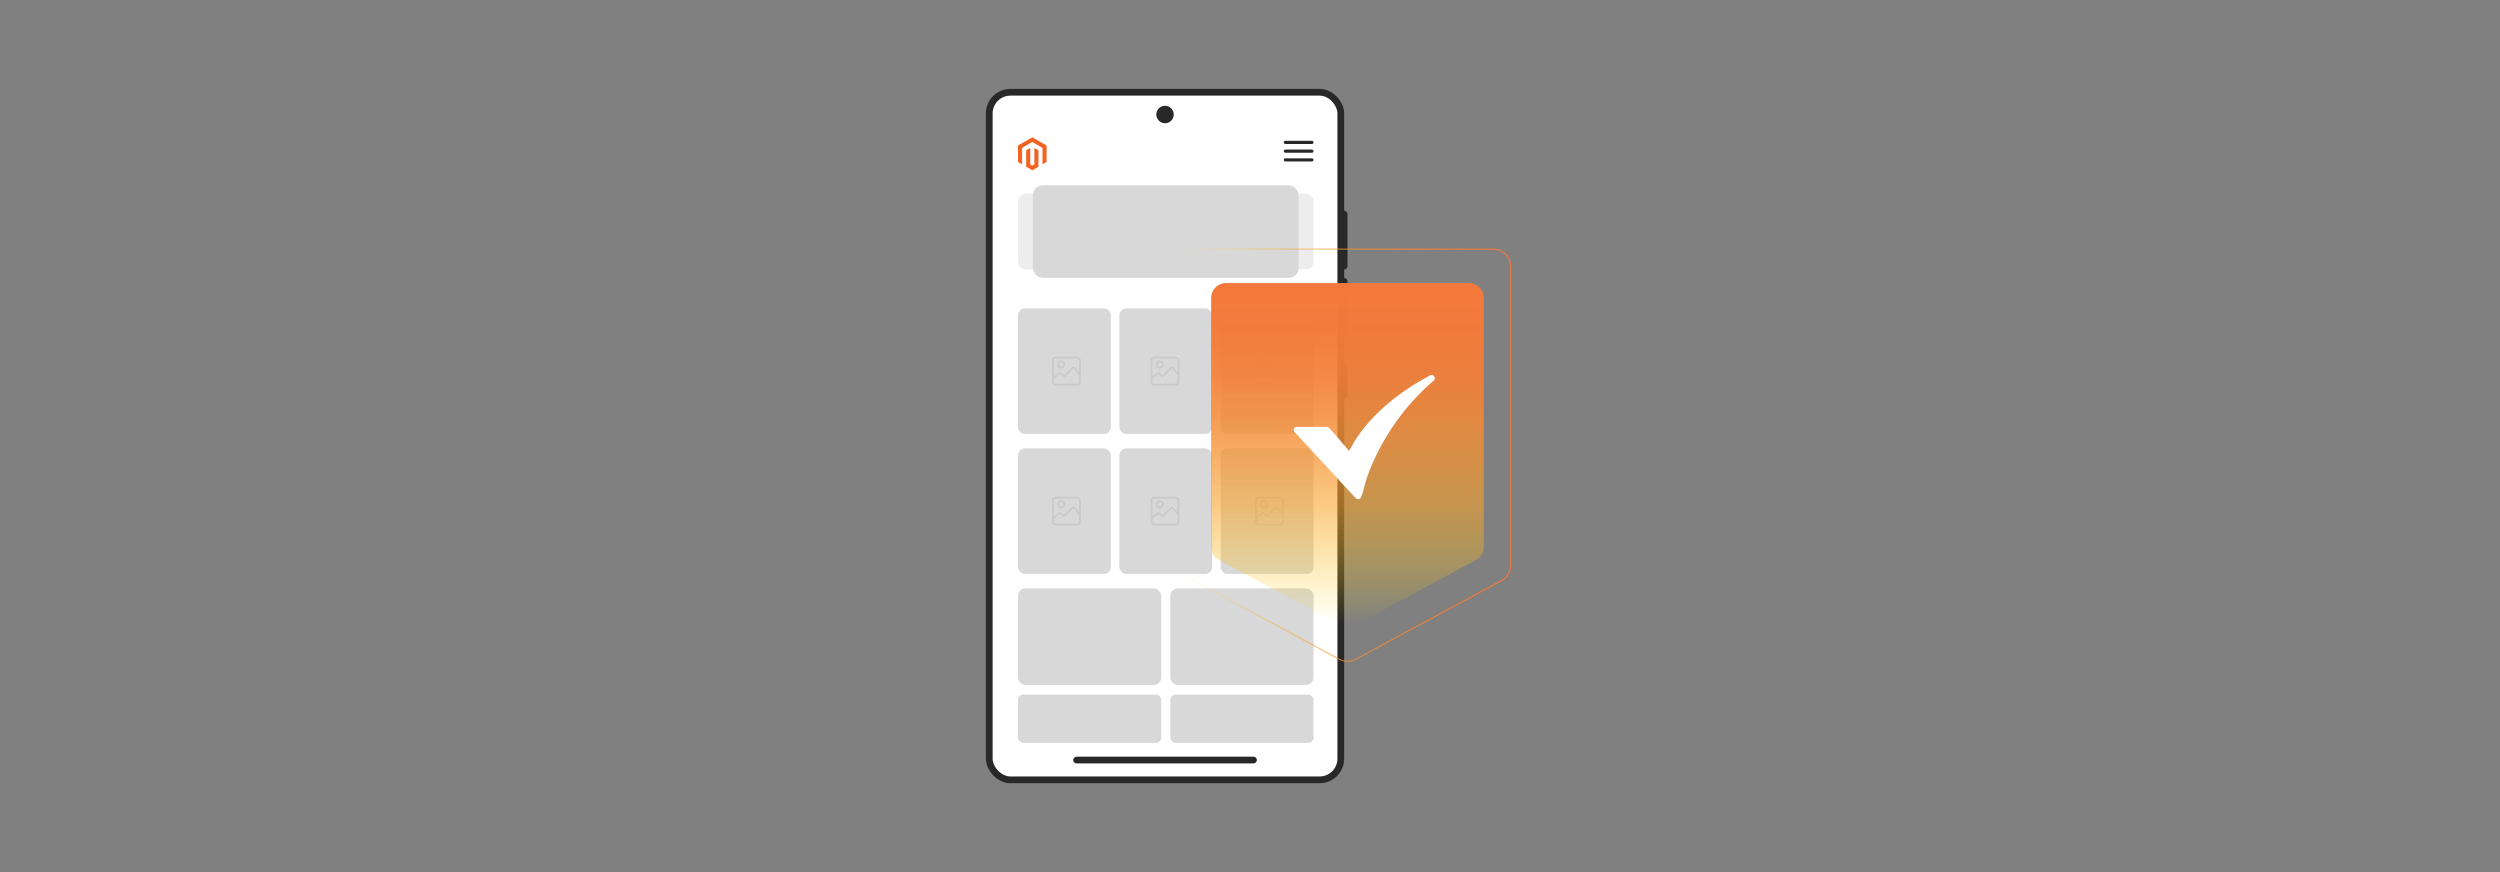 <?xml version="1.0" encoding="UTF-8"?><svg id="a" xmlns="http://www.w3.org/2000/svg" xmlns:xlink="http://www.w3.org/1999/xlink" viewBox="0 0 860 300"><rect x="0" y="0" width="860" height="300" fill="#808080" stroke="none"/><defs><linearGradient id="b" x1="407.175" y1="156.585" x2="519.89" y2="156.585" gradientUnits="userSpaceOnUse"><stop offset="0" stop-color="#ffdd15" stop-opacity="0"/><stop offset=".09" stop-color="#fccc1b" stop-opacity=".168"/><stop offset=".221" stop-color="#fab623" stop-opacity=".386"/><stop offset=".354" stop-color="#f8a32a" stop-opacity=".574"/><stop offset=".486" stop-color="#f69430" stop-opacity=".728"/><stop offset=".618" stop-color="#f48835" stop-opacity=".847"/><stop offset=".748" stop-color="#f37f38" stop-opacity=".932"/><stop offset=".876" stop-color="#f37a3a" stop-opacity=".983"/><stop offset="1" stop-color="#f3793b"/></linearGradient><linearGradient id="c" x1="463.532" y1="99.519" x2="463.532" y2="214.542" gradientUnits="userSpaceOnUse"><stop offset="0" stop-color="#f3793b"/><stop offset=".124" stop-color="#f37a3a" stop-opacity=".983"/><stop offset=".252" stop-color="#f37f38" stop-opacity=".932"/><stop offset=".382" stop-color="#f48835" stop-opacity=".847"/><stop offset=".513" stop-color="#f69430" stop-opacity=".728"/><stop offset=".646" stop-color="#f8a32a" stop-opacity=".574"/><stop offset=".779" stop-color="#fab623" stop-opacity=".386"/><stop offset=".91" stop-color="#fccc1b" stop-opacity=".168"/><stop offset="1" stop-color="#ffdd15" stop-opacity="0"/></linearGradient></defs><rect x="340.304" y="31.735" width="120.929" height="236.53" rx="7.289" ry="7.289" fill="#fff" stroke="#282828" stroke-miterlimit="10" stroke-width="2.326"/><circle cx="400.768" cy="39.391" r="3.001" fill="#282828"/><rect x="461.233" y="72.502" width="2.3" height="20.198" rx="1.15" ry="1.15" fill="#282828"/><rect x="461.233" y="95.589" width="2.3" height="20.198" rx="1.15" ry="1.15" fill="#282828"/><rect x="461.233" y="125.509" width="2.3" height="11.449" rx="1.15" ry="1.15" fill="#282828"/><rect x="399.619" y="229.858" width="2.3" height="63.193" rx="1.15" ry="1.15" transform="translate(662.223 -139.314) rotate(90)" fill="#282828"/><polygon points="360.029 50.062 360.029 55.739 358.624 56.551 358.624 50.877 355.107 48.848 351.592 50.877 351.602 56.551 350.197 55.739 350.197 50.065 355.119 47.225 360.029 50.062" fill="#f26322"/><polygon points="357.22 51.688 357.22 57.362 355.113 58.58 353.006 57.362 353.003 51.688 354.408 50.877 354.408 56.554 355.113 56.96 355.815 56.551 355.815 50.877 357.22 51.688" fill="#f26322"/><rect x="441.615" y="48.437" width="10.241" height="1.091" rx=".545" ry=".545" fill="#282828"/><rect x="441.615" y="51.449" width="10.241" height="1.091" rx=".545" ry=".545" fill="#282828"/><rect x="441.615" y="54.46" width="10.241" height="1.091" rx=".545" ry=".545" fill="#282828"/><rect x="350.197" y="66.642" width="83.078" height="26.035" rx="2.596" ry="2.596" fill="#ededed"/><rect x="368.778" y="66.642" width="83.078" height="26.035" rx="2.596" ry="2.596" fill="#ededed"/><rect x="355.317" y="63.731" width="91.418" height="31.858" rx="3.434" ry="3.434" fill="#d8d8d8"/><rect x="350.197" y="202.405" width="49.271" height="33.231" rx="2.575" ry="2.575" fill="#d8d8d8"/><rect x="402.585" y="202.405" width="49.271" height="33.231" rx="2.575" ry="2.575" fill="#d8d8d8"/><rect x="350.197" y="238.935" width="49.271" height="16.616" rx="1.821" ry="1.821" fill="#d8d8d8"/><rect x="402.585" y="238.935" width="49.271" height="16.616" rx="1.821" ry="1.821" fill="#d8d8d8"/><rect x="350.197" y="106.091" width="31.928" height="43.191" rx="2.363" ry="2.363" fill="#d8d8d8"/><rect x="385.063" y="106.091" width="31.928" height="43.191" rx="2.363" ry="2.363" fill="#d8d8d8"/><rect x="419.928" y="106.091" width="31.928" height="43.191" rx="2.363" ry="2.363" fill="#d8d8d8"/><rect x="350.197" y="154.248" width="31.928" height="43.191" rx="2.363" ry="2.363" fill="#d8d8d8"/><rect x="385.063" y="154.248" width="31.928" height="43.191" rx="2.363" ry="2.363" fill="#d8d8d8"/><rect x="419.928" y="154.248" width="31.928" height="43.191" rx="2.363" ry="2.363" fill="#d8d8d8"/><path d="M370.751,132.632h-7.765c-.547-.108-.954-.515-1.062-1.062v-7.765c.11-.556.542-.991,1.111-1.062l7.65-.001c.59.062,1.068.54,1.13,1.13l-.001,7.65c-.046.521-.538,1.048-1.062,1.111ZM371.215,128.112v-4.24c0-.209-.35-.534-.57-.531l-7.515-.001c-.233-.026-.608.314-.608.532v5.631c.548-.427,1.058-.908,1.605-1.341.265-.164.564-.158.832-.005l1.069.881,2.656-2.655c.305-.286.76-.313,1.082-.039l1.448,1.768ZM369.238,126.747c-.042.003-.097.033-.129.061l-2.848,2.85c-.119.11-.274.105-.403.015-.416-.29-.796-.71-1.216-1.005-.09-.065-.165-.022-.244.034l-1.865,1.592c.009.371-.046.804-.01,1.168.03.293.313.559.607.571h7.496c.302-.033.544-.272.588-.571l-.008-2.406c-.622-.762-1.23-1.538-1.867-2.286-.031-.012-.069-.026-.102-.024Z" fill="#c9c9c9"/><path d="M364.836,123.964c1.106-.125,1.943.94,1.489,1.972-.42.956-1.7,1.131-2.373.331-.7-.833-.196-2.181.884-2.302ZM364.461,125.942c.688.688,1.81-.239,1.246-1.043-.672-.958-2.068.22-1.246,1.043Z" fill="#c9c9c9"/><path d="M404.651,132.632h-7.765c-.547-.108-.954-.515-1.062-1.062v-7.765c.11-.556.542-.991,1.111-1.062l7.65-.001c.59.062,1.068.54,1.13,1.13l-.001,7.65c-.046.521-.538,1.048-1.062,1.111ZM405.114,128.112v-4.24c0-.209-.35-.534-.57-.531l-7.515-.001c-.233-.026-.608.314-.608.532v5.631c.548-.427,1.058-.908,1.605-1.341.265-.164.564-.158.832-.005l1.069.881,2.656-2.655c.305-.286.76-.313,1.082-.039l1.448,1.768ZM403.137,126.747c-.042.003-.097.033-.129.061l-2.848,2.85c-.119.11-.274.105-.403.015-.416-.29-.796-.71-1.216-1.005-.09-.065-.165-.022-.244.034l-1.865,1.592c.009.371-.046.804-.01,1.168.03.293.313.559.607.571h7.496c.302-.033.544-.272.588-.571l-.008-2.406c-.622-.762-1.23-1.538-1.867-2.286-.031-.012-.069-.026-.102-.024Z" fill="#c9c9c9"/><path d="M398.736,123.964c1.106-.125,1.943.94,1.489,1.972-.42.956-1.7,1.131-2.373.331-.7-.833-.196-2.181.884-2.302ZM398.36,125.942c.688.688,1.81-.239,1.246-1.043-.672-.958-2.068.22-1.246,1.043Z" fill="#c9c9c9"/><path d="M440.549,132.632h-7.765c-.547-.108-.954-.515-1.062-1.062v-7.765c.11-.556.542-.991,1.111-1.062l7.65-.001c.59.062,1.068.54,1.13,1.13l-.001,7.65c-.046.521-.538,1.048-1.062,1.111ZM441.012,128.112v-4.24c0-.209-.35-.534-.57-.531l-7.515-.001c-.233-.026-.608.314-.608.532v5.631c.548-.427,1.058-.908,1.605-1.341.265-.164.564-.158.832-.005l1.069.881,2.656-2.655c.305-.286.76-.313,1.082-.039l1.448,1.768ZM439.035,126.747c-.042.003-.097.033-.129.061l-2.848,2.85c-.119.11-.274.105-.403.015-.416-.29-.796-.71-1.216-1.005-.09-.065-.165-.022-.244.034l-1.865,1.592c.009.371-.046.804-.01,1.168.03.293.313.559.607.571h7.496c.302-.033.544-.272.588-.571l-.008-2.406c-.622-.762-1.23-1.538-1.867-2.286-.031-.012-.069-.026-.102-.024Z" fill="#c9c9c9"/><path d="M434.633,123.964c1.106-.125,1.943.94,1.489,1.972-.42.956-1.7,1.131-2.373.331-.7-.833-.196-2.181.884-2.302ZM434.258,125.942c.688.688,1.81-.239,1.246-1.043-.672-.958-2.068.22-1.246,1.043Z" fill="#c9c9c9"/><path d="M370.751,180.789h-7.765c-.547-.108-.954-.515-1.062-1.062v-7.765c.11-.556.542-.991,1.111-1.062l7.65-.001c.59.062,1.068.54,1.13,1.13l-.001,7.65c-.046.521-.538,1.048-1.062,1.111ZM371.215,176.269v-4.24c0-.209-.35-.534-.57-.531l-7.515-.001c-.233-.026-.608.314-.608.532v5.631c.548-.427,1.058-.908,1.605-1.341.265-.164.564-.158.832-.005l1.069.881,2.656-2.655c.305-.286.76-.313,1.082-.039l1.448,1.768ZM369.238,174.904c-.042.003-.097.033-.129.061l-2.848,2.85c-.119.11-.274.105-.403.015-.416-.29-.796-.71-1.216-1.005-.09-.065-.165-.022-.244.034l-1.865,1.592c.009.371-.046.804-.01,1.168.03.293.313.559.607.571h7.496c.302-.033.544-.272.588-.571l-.008-2.406c-.622-.762-1.23-1.538-1.867-2.286-.031-.012-.069-.026-.102-.024Z" fill="#c9c9c9"/><path d="M364.836,172.121c1.106-.125,1.943.94,1.489,1.972-.42.956-1.7,1.131-2.373.331-.7-.833-.196-2.181.884-2.302ZM364.461,174.099c.688.688,1.81-.239,1.246-1.043-.672-.958-2.068.22-1.246,1.043Z" fill="#c9c9c9"/><path d="M404.651,180.789h-7.765c-.547-.108-.954-.515-1.062-1.062v-7.765c.11-.556.542-.991,1.111-1.062l7.65-.001c.59.062,1.068.54,1.13,1.13l-.001,7.65c-.046.521-.538,1.048-1.062,1.111ZM405.114,176.269v-4.24c0-.209-.35-.534-.57-.531l-7.515-.001c-.233-.026-.608.314-.608.532v5.631c.548-.427,1.058-.908,1.605-1.341.265-.164.564-.158.832-.005l1.069.881,2.656-2.655c.305-.286.76-.313,1.082-.039l1.448,1.768ZM403.137,174.904c-.042.003-.097.033-.129.061l-2.848,2.85c-.119.11-.274.105-.403.015-.416-.29-.796-.71-1.216-1.005-.09-.065-.165-.022-.244.034l-1.865,1.592c.009.371-.046.804-.01,1.168.03.293.313.559.607.571h7.496c.302-.033.544-.272.588-.571l-.008-2.406c-.622-.762-1.23-1.538-1.867-2.286-.031-.012-.069-.026-.102-.024Z" fill="#c9c9c9"/><path d="M398.736,172.121c1.106-.125,1.943.94,1.489,1.972-.42.956-1.7,1.131-2.373.331-.7-.833-.196-2.181.884-2.302ZM398.36,174.099c.688.688,1.81-.239,1.246-1.043-.672-.958-2.068.22-1.246,1.043Z" fill="#c9c9c9"/><path d="M440.549,180.789h-7.765c-.547-.108-.954-.515-1.062-1.062v-7.765c.11-.556.542-.991,1.111-1.062l7.65-.001c.59.062,1.068.54,1.13,1.13l-.001,7.65c-.046.521-.538,1.048-1.062,1.111ZM441.012,176.269v-4.24c0-.209-.35-.534-.57-.531l-7.515-.001c-.233-.026-.608.314-.608.532v5.631c.548-.427,1.058-.908,1.605-1.341.265-.164.564-.158.832-.005l1.069.881,2.656-2.655c.305-.286.76-.313,1.082-.039l1.448,1.768ZM439.035,174.904c-.042.003-.097.033-.129.061l-2.848,2.85c-.119.11-.274.105-.403.015-.416-.29-.796-.71-1.216-1.005-.09-.065-.165-.022-.244.034l-1.865,1.592c.009.371-.046.804-.01,1.168.03.293.313.559.607.571h7.496c.302-.033.544-.272.588-.571l-.008-2.406c-.622-.762-1.23-1.538-1.867-2.286-.031-.012-.069-.026-.102-.024Z" fill="#c9c9c9"/><path d="M434.633,172.121c1.106-.125,1.943.94,1.489,1.972-.42.956-1.7,1.131-2.373.331-.7-.833-.196-2.181.884-2.302ZM434.258,174.099c.688.688,1.81-.239,1.246-1.043-.672-.958-2.068.22-1.246,1.043Z" fill="#c9c9c9"/><path d="M516.505,199.733l-50.088,27.023c-1.801.972-3.969.972-5.77,0l-50.088-27.023c-1.966-1.06-3.191-3.114-3.191-5.347v-102.626c0-3.356,2.72-6.076,6.076-6.076h100.176c3.356,0,6.076,2.72,6.076,6.076v102.626c0,2.233-1.225,4.287-3.191,5.347Z" fill="none" stroke="url(#b)" stroke-miterlimit="10" stroke-width=".388"/><path d="M507.766,192.615l-41.824,22.565c-1.504.811-3.314.811-4.818,0l-41.824-22.565c-1.641-.885-2.664-2.6-2.664-4.465v-85.695c0-2.802,2.271-5.073,5.073-5.073h83.649c2.802,0,5.073,2.271,5.073,5.073v85.695c0,1.865-1.023,3.579-2.664,4.465Z" fill="url(#c)"/><path d="M464.039,155.2l2.003-3.549c6.297-9.841,15.83-17.146,26.03-22.604,1.081-.317,1.982.85,1.239,1.778-10.316,8.779-18.651,20.763-23.129,33.593-.7,2.005-1.187,4.759-1.962,6.558-.353.82-1.089.943-1.803.446l-20.985-22.689c-.605-.641-.47-1.599.377-1.892l10.9-.003c.281.136.484.38.697.598,2.214,2.262,4.315,5.05,6.473,7.438.081.089.152.204.159.327Z" fill="#fff"/></svg>